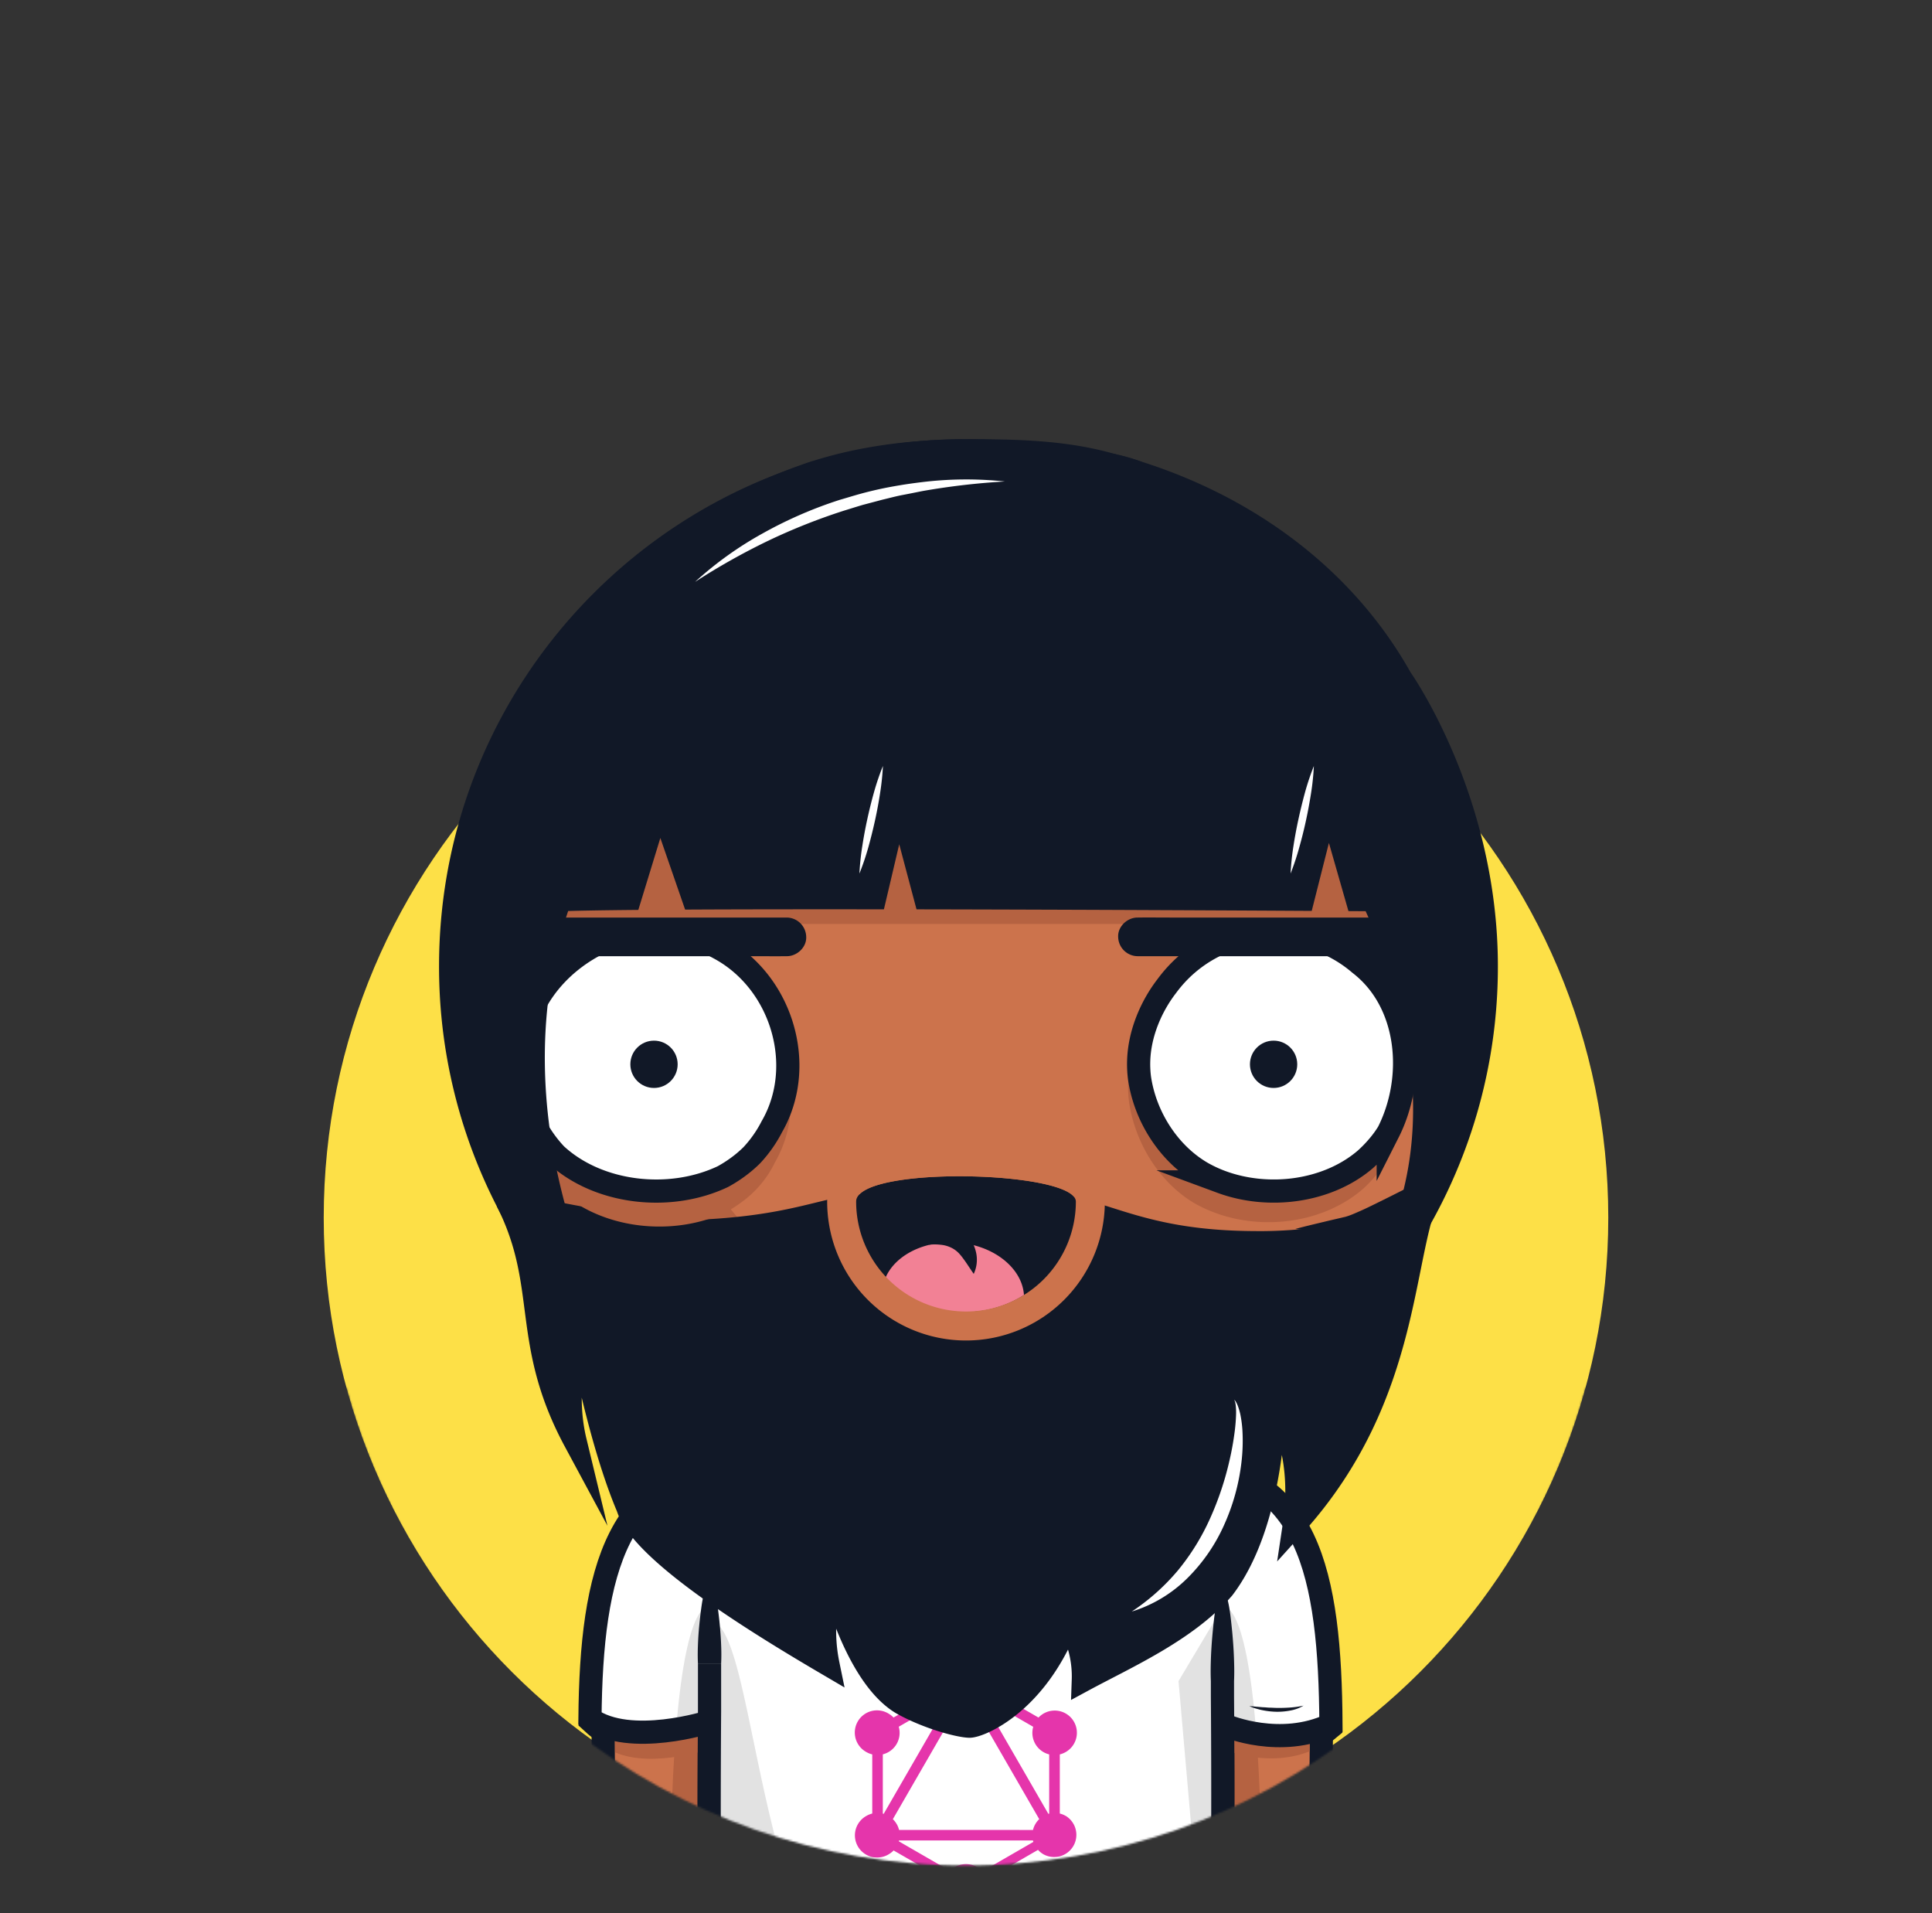 <svg fill="none" xmlns="http://www.w3.org/2000/svg" viewBox="0 0 1000 990"><rect x="0" y="0" width="1000" height="990" fill="#333333" stroke="none"/><g clip-path="url(#clip0)"><mask id="mask0" maskUnits="userSpaceOnUse" x="0" y="0" width="1000" height="966"><path d="M1000 0H0v718.31h179.2c38.38 142.38 167.45 247.1 320.8 247.1 153.35 0 282.42-104.72 320.8-247.1H1000V0z" fill="#fff"/></mask><g mask="url(#mask0)"><path d="M500 962.602c183.602 0 332.442-148.84 332.442-332.442 0-183.603-148.84-332.442-332.442-332.442-183.603 0-332.442 148.839-332.442 332.442 0 183.602 148.839 332.442 332.442 332.442z" fill="#FDE047"/><path d="M610 758.72c90.76 0 72 114.24 72.87 241.28H610V758.72z" fill="#CC734C"/><path d="M632.74 831.87L610 870l11.38 130h31.76c.77-180.27-20.4-168.13-20.4-168.13z" fill="#B56241"/><path d="M233.25 500c0-147.32 119.43-266.75 266.75-266.75S766.75 352.68 766.75 500a266.213 266.213 0 01-98.65 207.12 264.415 264.415 0 01-16.94 12.69C591 758 515 758 446.39 751.89c-6.66-1-13.3-2.26-19.89-3.71-26.33-5.8-51.82-14.75-75.37-27.8a209.22 209.22 0 01-16.93-11.62 199.912 199.912 0 01-15.8-13.38 266.295 266.295 0 01-13.79-13.78A265.857 265.857 0 01233.25 500z" fill="#CC734C"/><path d="M269.611 634.48c.7 1.2 1.39 2.4 2.11 3.58.43.72.88 1.42 1.33 2.14.66 1.07 1.32 2.14 2 3.19.48.76 1 1.5 1.46 2.24.66 1 1.32 2 2 3 .51.76 1 1.52 1.56 2.28.66 1 1.32 1.92 2 2.88.54.77 1.1 1.53 1.65 2.3.55.77 1.34 1.85 2 2.77.66.92 1.15 1.53 1.73 2.29.58.76 1.37 1.8 2.07 2.7.7.9 1.19 1.51 1.79 2.26.6.75 1.41 1.76 2.12 2.63.71.87 1.23 1.49 1.85 2.23.62.74 1.44 1.72 2.17 2.57.73.85 1.27 1.47 1.91 2.2l2.22 2.5c.65.73 1.31 1.44 2 2.16.86.94 1.73 1.87 2.6 2.79l1.21 1.28c1.29 1.34 2.59 2.68 3.91 4l.26.27c1.29 1.28 2.6 2.55 3.91 3.81l1.58 1.5c.95.89 1.9 1.78 2.86 2.66l1.16 1.06c1 .94 2.09 1.86 3.14 2.78 3.266 2.847 6.6 5.577 10 8.19a206.785 206.785 0 0016.93 11.62c23.55 13 49 22 75.37 27.8 6.59 1.45 13.23 2.7 19.89 3.71 42.1 3.75 87 5.18 129.28-3.08-67.23-19.79-390.09-136.05-186.88-491.31-2.72 1.25-5.4 2.54-8.06 3.88l-.59.29c-1.22.61-2.44 1.24-3.65 1.88l-1 .53c-3.76 2-7.48 4.07-11.13 6.23l-.9.53c-1.16.69-2.31 1.39-3.46 2.1l-.87.54a277.654 277.654 0 00-10.55 6.93l-1.08.75c-1.09.76-2.16 1.52-3.23 2.29l-.66.47a337.313 337.313 0 00-6.46 4.84l-.62.48c-1 .78-2 1.58-3 2.39l-1.17.94c-1 .81-2 1.62-3 2.45-2.11 1.75-4.19 3.55-6.24 5.37l-1.14 1-2.69 2.45-1.3 1.18a267.85 267.85 0 00-8.37 8.17l-1.38 1.41c-.79.82-1.58 1.64-2.36 2.47-.46.49-.92 1-1.37 1.48a211.818 211.818 0 00-4.06 4.46c-.45.51-.91 1-1.36 1.54-.71.81-1.41 1.63-2.11 2.45l-1.51 1.79c-.68.81-1.36 1.62-2 2.44-.54.66-1.08 1.33-1.61 2-1.07 1.33-2.12 2.66-3.16 4-.54.7-1.08 1.4-1.61 2.11s-1.2 1.59-1.79 2.4c-.59.81-1.07 1.45-1.59 2.18-.52.73-1.13 1.55-1.68 2.33a194.519 194.519 0 00-2.8 4.05c-.5.73-1 1.48-1.49 2.22-.49.74-1.1 1.66-1.64 2.5l-1.49 2.31-1.68 2.71c-.43.69-.86 1.38-1.28 2.07-.89 1.46-1.75 2.93-2.61 4.4l-1.22 2.16c-.54.95-1.08 1.91-1.61 2.87-.4.73-.8 1.46-1.19 2.19-.64 1.19-1.27 2.39-1.9 3.59l-1.2 2.34c-.64 1.28-1.28 2.55-1.91 3.84-.33.69-.67 1.39-1 2.09-.52 1.09-1 2.19-1.53 3.29-.31.66-.61 1.32-.91 2a210.197 210.197 0 00-2.17 5c-.22.52-.43 1.05-.65 1.57-.53 1.27-1.05 2.54-1.56 3.82-.27.67-.53 1.34-.79 2-.5 1.26-1 2.53-1.45 3.8-.21.55-.42 1.1-.62 1.65a523.13 523.13 0 00-1.85 5.26l-.56 1.7c-.44 1.333-.87 2.667-1.29 4l-.6 1.91c-.47 1.54-.93 3.08-1.37 4.63-.1.33-.2.66-.29 1-.52 1.84-1.02 3.687-1.5 5.54-.16.59-.3 1.19-.45 1.78-.35 1.39-.69 2.78-1 4.18l-.42 1.75c-.43 1.9-.85 3.8-1.24 5.71l-.15.77c-.34 1.7-.674 3.4-1 5.1-.11.61-.21 1.21-.32 1.82-.26 1.49-.51 3-.74 4.5-.08.51-.17 1-.24 1.52-.3 1.95-.57 3.91-.83 5.88l-.15 1.3c-.2 1.59-.38 3.19-.55 4.79-.06.6-.13 1.2-.19 1.81-.16 1.68-.31 3.37-.45 5.06 0 .35-.06.69-.08 1-.147 2-.277 4.017-.39 6.05 0 .53 0 1.07-.07 1.6a538.167 538.167 0 00-.18 4.71v1.77c0 2.05-.08 4.11-.08 6.17v.1c0 2.22 0 4.42.08 6.62 0 .76.06 1.52.08 2.28.05 1.47.1 2.94.17 4.41 0 .89.11 1.77.16 2.66.08 1.33.15 2.66.25 4 .07 1 .16 1.89.24 2.83.11 1.26.21 2.52.34 3.77.09 1 .21 1.94.31 2.91.14 1.21.27 2.43.42 3.64.12 1 .26 2 .39 2.95.16 1.18.32 2.37.5 3.55.15 1 .31 2 .47 3 .18 1.16.37 2.33.57 3.49.18 1 .36 2 .55 3 .21 1.15.43 2.3.65 3.44.22 1.14.41 2 .62 3 .24 1.14.48 2.27.74 3.4s.44 2 .68 2.93c.26 1.13.54 2.25.82 3.36.28 1.11.49 1.95.74 2.91.3 1.12.6 2.23.91 3.34.26 1 .53 1.92.81 2.87.32 1.11.65 2.21 1 3.31s.58 1.89.88 2.84a281.772 281.772 0 002 6.08c.38 1.09.76 2.18 1.15 3.27.33.91.65 1.83 1 2.74l1.24 3.27c.35.89.69 1.79 1 2.68.44 1.09.89 2.19 1.34 3.28.36.86.71 1.73 1.08 2.59.47 1.12 1 2.22 1.45 3.33.37.82.73 1.65 1.1 2.47.52 1.16 1.07 2.3 1.6 3.44l1.08 2.3c.61 1.26 1.24 2.5 1.87 3.75.32.63.62 1.27.95 1.9 1.92 3.74 3.92 7.43 6 11.07.29.47.66 1.08 1.02 1.69z" fill="#B56241"/><path d="M233.25 500c0-147.32 119.43-266.75 266.75-266.75S766.75 352.68 766.75 500a266.213 266.213 0 01-98.65 207.12 264.415 264.415 0 01-16.94 12.69C591 758 515 758 446.39 751.89c-6.66-1-13.3-2.26-19.89-3.71-26.33-5.8-51.82-14.75-75.37-27.8a209.22 209.22 0 01-16.93-11.62 199.912 199.912 0 01-15.8-13.38 266.295 266.295 0 01-13.79-13.78A265.857 265.857 0 01233.25 500v0z" stroke="#111827" stroke-width="12" stroke-miterlimit="10"/><path d="M386.12 758.72c-90.77 0-72 114.24-72.87 241.28h72.87V758.72z" fill="#CC734C"/><path d="M367.23 831.87L390 870l-11.39 130h-31.73c-.81-180.27 20.35-168.13 20.35-168.13z" fill="#B56241"/><path d="M619.47 1070H380.53c-3.521 0-6.896-1.4-9.384-3.89a13.289 13.289 0 01-3.886-9.39V772a13.284 13.284 0 0113.27-13.28h233.23c13.09 0 19 7.66 19 19.88v278.08c.005 1.75-.335 3.48-1.001 5.1a13.345 13.345 0 01-2.878 4.32 13.26 13.26 0 01-9.411 3.9z" fill="#CC734C"/><path d="M629.05 766.62a19.333 19.333 0 01-2.51-4 17.251 17.251 0 00-8.28-3.51 28.979 28.979 0 00-4.5-.34H380.53A13.28 13.28 0 00367.26 772c29 10.42 83.29 16.24 132.74 16.24 63.06 0 104.38-9.35 129.05-21.62z" fill="#B56241"/><path d="M610 758.72c90.76 0 72 114.24 72.87 241.28h-50.13M386.12 758.72c-90.77 0-72 114.24-72.87 241.28h50.07" stroke="#111827" stroke-width="12" stroke-miterlimit="10" stroke-linecap="square"/><path d="M380.53 758.82l233.23-.1" stroke="#111827" stroke-width="12" stroke-miterlimit="10"/><path d="M380.53 1070h116.62C388 1070 396.24 838.82 367.26 838.82v217.86a13.25 13.25 0 00.998 5.09 13.155 13.155 0 002.874 4.32 13.22 13.22 0 004.31 2.89c1.612.67 3.341 1.02 5.088 1.02z" fill="#B56241"/><path d="M361.26 860.85c-.19-3.67-.11-7.34.05-11s.47-7.35.86-11c.2-1.84.4-3.67.65-5.51.25-1.84.49-3.67.85-5.51a44.169 44.169 0 013.59-11 44.169 44.169 0 013.59 11c.36 1.84.62 3.67.85 5.51.23 1.84.45 3.67.65 5.51.38 3.67.68 7.34.85 11 .17 3.66.25 7.34.06 11h-12z" fill="#111827"/><path d="M632.74 870v8c.26 34 .26 69 0 102.75v75.94c.004 1.75-.337 3.48-1.002 5.09a13.366 13.366 0 01-2.874 4.32 13.354 13.354 0 01-4.308 2.88 13.259 13.259 0 01-5.086 1.02H380.53c-3.521 0-6.896-1.4-9.384-3.89a13.289 13.289 0 01-3.886-9.39v-58.2-7.65c-.25-34.87-.25-69.87 0-105.3v-24.72" stroke="#111827" stroke-width="12" stroke-miterlimit="10"/><path d="M626.74 870c-.19-4.17-.1-8.35.06-12.53s.47-8.35.85-12.53c.2-2.09.41-4.18.65-6.27.24-2.09.49-4.17.85-6.26a55.126 55.126 0 013.59-12.53 55.126 55.126 0 013.59 12.53c.36 2.09.62 4.18.85 6.26.23 2.08.45 4.18.65 6.27.38 4.18.69 8.35.85 12.53.16 4.18.25 8.36.06 12.53h-12zM570.68 842.45C570.9 833 582.9 829 588.9 835a10.606 10.606 0 013.03 7.535 10.616 10.616 0 01-6.651 9.734 10.602 10.602 0 01-8.121-.083 10.622 10.622 0 01-3.418-2.336 10.385 10.385 0 01-3.06-7.4zM408.11 842.15C407.9 834 416.9 830 422.9 833c8 3 8 14 0 19-4 2-8 0-11.75-2.48a10.395 10.395 0 01-3.04-7.37z" fill="#111827"/><path d="M500 831.77a27.195 27.195 0 011.5 5.84c.297 1.933.461 3.884.49 5.84l.3 11.69c.09 3.89.21 7.79.25 11.69l.17 11.67c.23 15.57.22 31.16.28 46.74.06 15.58.18 31.16 0 46.74-.09 7.79-.3 15.58-.53 23.37-.1 3.89-.29 7.79-.67 11.68a92.3 92.3 0 01-1.77 11.69 92.3 92.3 0 01-1.77-11.69c-.38-3.89-.57-7.79-.67-11.68-.23-7.79-.44-15.58-.53-23.37-.2-15.58 0-31.16 0-46.74 0-15.58 0-31.15.18-46.73l.17-11.7.33-11.68.33-11.68c.037-1.956.204-3.907.5-5.84a27.122 27.122 0 011.44-5.84z" fill="#B56241"/><path d="M425.221 883a18.511 18.511 0 014.67-1.5 29.765 29.765 0 014.68-.5l9.35-.33 18.7-.41c12.46-.19 24.91-.24 37.38-.27 12.47-.03 24.93-.16 37.39 0 6.23.09 12.46.3 18.7.53 3.11.11 6.23.3 9.34.67 3.158.35 6.284.945 9.35 1.78a59.177 59.177 0 01-9.35 1.77c-3.11.38-6.23.57-9.34.67-6.24.23-12.47.43-18.7.52-12.46.19-24.92 0-37.39 0-12.47 0-24.93 0-37.4-.15-6.23-.06-12.46-.26-18.68-.5l-9.35-.34a29.522 29.522 0 01-4.67-.5 18.444 18.444 0 01-4.68-1.44zM442.41 914.38a12.516 12.516 0 013.74-1.11 18.413 18.413 0 013.62-.15c2.39.1 4.78.16 7.17.21 4.78.11 9.56.15 14.34.17 9.63 0 19.09.08 28.76-.21 9.67-.29 19.26-.43 28.88-.39 4.81 0 9.62.13 14.42.24 2.417.033 4.83.19 7.23.47 2.467.273 4.902.785 7.27 1.53a36.509 36.509 0 01-7.16 2c-2.384.43-4.792.717-7.21.86-4.82.35-9.64.65-14.45.82-9.64.36-19.27.32-28.88.45-4.81 0-9.61.22-14.48.1-4.87-.12-9.69-.13-14.52-.31s-9.68-.58-14.5-1.08c-2.42-.27-4.82-.57-7.23-.9a16.778 16.778 0 01-3.57-.84 11.493 11.493 0 01-3.43-1.86zM438.931 949.87a13.068 13.068 0 013.82-1.5 19.048 19.048 0 013.82-.49l7.63-.32c5.09-.18 10.19-.33 15.28-.41 10.18-.15 20.36-.15 30.52-.15s20.36-.17 30.54 0c5.09.09 10.18.3 15.27.53 2.553.086 5.1.306 7.63.66 2.605.357 5.17.963 7.66 1.81a41.276 41.276 0 01-7.63 1.77 70.317 70.317 0 01-7.64.67c-5.09.23-10.18.44-15.27.53-10.18.2-20.37.06-30.55 0s-20.36-.06-30.54-.25c-5.09-.1-10.19-.28-15.28-.49l-7.63-.37a19.354 19.354 0 01-3.82-.5 12.839 12.839 0 01-3.81-1.49zM677.8 906.35c.21-37.11-1.21-70.07-7.73-95.39C660 785.6 641.89 770.48 610 770.48L632.79 905s22.52 10.24 45.01 1.35z" fill="#B56241"/><path d="M686.41 895.79a20.344 20.344 0 01-3.7 2.43" stroke="#111827" stroke-width="12" stroke-miterlimit="10" stroke-linecap="square"/><path d="M326.111 809.88c-6.83 25.57-8 59.13-7.74 97 19.9 8.54 50.42-2.15 50.42-2.15l17.33-132.24c-30.87-.03-49.27 13.87-60.01 37.39z" fill="#B56241"/><path d="M613.76 758.72h-54.21v.1a62.796 62.796 0 01-1.44 13.39 61.024 61.024 0 01-1.74 6.33 50.891 50.891 0 01-10 16.83 48.123 48.123 0 01-4.5 4.43c-25.17 18.2-65.17 19.2-89.48-.58a51.783 51.783 0 01-7.11-7.6 50.818 50.818 0 01-9.1-19.41 62.458 62.458 0 01-1.07-6.59 60.818 60.818 0 01-.37-6.8v-.1h-54.21A13.28 13.28 0 00367.26 772v284.68a13.25 13.25 0 00.998 5.09 13.155 13.155 0 002.874 4.32 13.22 13.22 0 004.31 2.89c1.612.67 3.341 1.02 5.088 1.02h238.94c3.52 0 6.895-1.4 9.384-3.89a13.289 13.289 0 003.886-9.39V778.6c0-12.22-5.89-19.88-18.98-19.88z" fill="#fff"/><path d="M610 758.72c63.54 0 73.4 56 73.9 133.17-18.6 11.62-48.91 1.31-48.91 1.31L610 758.72z" fill="#fff"/><path d="M632.74 831.87L610 870l11.38 130h11.61V894.35l17.28 2.89c-5.67-72.17-17.53-65.37-17.53-65.37z" fill="#E2E2E2"/><path d="M386.121 758.72c-61.78 0-75.83 53.8-76.85 127.66 19 19.86 58 4.58 58 4.58l18.85-132.24z" fill="#fff"/><path d="M367.23 831.87V891l-17.31 4.31c5.67-70.12 17.31-63.44 17.31-63.44z" fill="#E2E2E2"/><path d="M610 758.72c67.41 0 78.45 56.29 78.9 133.78-26.2 12.43-53.91.7-53.91.7M386.12 758.72c-66.79 0-80.08 54.7-80.76 130.72C326 904.22 367.22 891 367.22 891" stroke="#111827" stroke-width="12" stroke-miterlimit="10" stroke-linecap="square"/><path d="M380.53 1070h116.62C388 1070 396.24 838.82 367.26 838.82v217.86a13.25 13.25 0 00.998 5.09 13.155 13.155 0 002.874 4.32 13.22 13.22 0 004.31 2.89c1.612.67 3.341 1.02 5.088 1.02z" fill="#E2E2E2"/><path d="M361.26 860.85c-.19-3.67-.11-7.34.05-11s.47-7.35.86-11c.2-1.84.4-3.67.65-5.51.25-1.84.49-3.67.85-5.51a44.169 44.169 0 013.59-11 43.74 43.74 0 013.58 11c.37 1.84.63 3.67.86 5.51.23 1.84.45 3.67.65 5.51.38 3.67.68 7.34.85 11 .17 3.66.25 7.34.06 11h-12z" fill="#111827"/><path d="M632.74 870v8c.26 34 .26 69 0 102.75v75.94c.004 1.75-.337 3.48-1.002 5.09a13.366 13.366 0 01-2.874 4.32 13.354 13.354 0 01-4.308 2.88 13.259 13.259 0 01-5.086 1.02H380.53c-3.521 0-6.896-1.4-9.384-3.89a13.289 13.289 0 01-3.886-9.39v-58.2-7.65c-.25-34.87-.25-69.87 0-105.3v-24.72" stroke="#111827" stroke-width="12" stroke-miterlimit="10"/><path d="M626.74 870c-.19-4.17-.1-8.35.06-12.53s.47-8.35.85-12.53c.2-2.09.41-4.18.65-6.27.24-2.09.49-4.17.86-6.26a54.504 54.504 0 013.58-12.53 55.126 55.126 0 013.59 12.53c.36 2.09.62 4.18.85 6.26.23 2.08.45 4.18.65 6.27.38 4.18.69 8.35.85 12.53.16 4.18.25 8.36.06 12.53h-12z" fill="#111827"/><path d="M380.53 758.82l233.23-.1M559.55 758.82a62.725 62.725 0 01-1.44 13.39 60.775 60.775 0 01-1.74 6.33 50.847 50.847 0 01-10 16.83 47.88 47.88 0 01-4.5 4.43c-25.17 18.2-65.17 19.2-89.48-.58a51.783 51.783 0 01-7.11-7.6 50.847 50.847 0 01-9.1-19.41 62.458 62.458 0 01-1.07-6.59 61.057 61.057 0 01-.37-6.8" stroke="#111827" stroke-width="12" stroke-miterlimit="10"/><path d="M503.4 828.39a66.592 66.592 0 01-18.39 1.1 69.78 69.78 0 01-18.2-3.76 61.442 61.442 0 01-16.5-8.64l-1.86-1.41c-.61-.48-1.2-1-1.79-1.52a32.125 32.125 0 01-3.33-3.28 43.838 43.838 0 01-5.38-7.51 87.354 87.354 0 006.74 6.09c.58.48 1.17.95 1.75 1.4.58.45 1.23.82 1.84 1.24.61.42 1.22.84 1.85 1.23l1.91 1.16a88.015 88.015 0 0016.1 7.46 106.232 106.232 0 0017.25 4.45 173.616 173.616 0 0018.01 1.99z" fill="#111827"/><path d="M307.83 892.5a24.507 24.507 0 003.68 2.77" stroke="#111827" stroke-width="12" stroke-miterlimit="10" stroke-linecap="square"/><path d="M674.7 882.69a19.895 19.895 0 01-6.76 2.52 34.796 34.796 0 01-7.2.65 40.197 40.197 0 01-7.18-.79c-1.18-.21-2.33-.56-3.49-.87-1.16-.31-2.27-.77-3.37-1.24 1.21 0 2.38.18 3.56.28l3.52.29c1.17 0 2.33.2 3.5.21 1.17.01 2.32.11 3.48.12a79.02 79.02 0 007-.19 49.333 49.333 0 006.94-.98z" fill="#111827"/><path d="M551.551 939.73a11.36 11.36 0 00-3-1.2v-30.61a11.237 11.237 0 003.06-1.22 11.497 11.497 0 005.574-7.786 11.487 11.487 0 00-15.614-12.828 11.468 11.468 0 00-4.04 2.774l-26.53-15.29a11.488 11.488 0 00-1.322-9.459 11.487 11.487 0 00-8.021-5.186 11.48 11.48 0 00-13.137 11.365c.001 1.103.16 2.201.47 3.26l-26.5 15.3a11.667 11.667 0 00-2.59-2.05 11.494 11.494 0 00-15.922 4.076 11.485 11.485 0 00-1.11 8.847 11.499 11.499 0 005.552 6.977c.954.555 1.985.966 3.06 1.22v30.6c-1.052.263-2.061.67-3 1.21a11.492 11.492 0 00-5.89 11.512 11.485 11.485 0 008.551 9.701 11.494 11.494 0 008.819-1.313 11.646 11.646 0 002.57-2l26.47 15.27a11.218 11.218 0 00-.47 3.25 11.5 11.5 0 1023 0 11.713 11.713 0 00-.58-3.62l26.33-15.2a11.218 11.218 0 002.84 2.3 11.488 11.488 0 0016.641-12.932 11.488 11.488 0 00-5.161-6.968h-.05zm-86.2 7.27a11.626 11.626 0 00-3.21-5.56l34.68-60.06c1.04.298 2.117.449 3.2.45a11.366 11.366 0 003.21-.46l34.67 60.06a11.443 11.443 0 00-3.23 5.6l-69.32-.03zm69.45-53.36a11.452 11.452 0 004.13 12.317 11.448 11.448 0 004.13 1.963v30.65l-.44.11-34.68-60.07.3-.3 26.56 15.33zm-43.06-15.34l.33.32-34.68 60.07-.45-.12v-30.68a11.45 11.45 0 008.25-14.29l26.55-15.3zm16.75 90.14a11.51 11.51 0 00-8.331-3.74 11.505 11.505 0 00-8.429 3.51l-26.51-15.31.12-.44h69.32c.06.25.13.51.21.75l-26.38 15.23z" fill="#000" stroke="#fff" stroke-width="16"/><path d="M551.551 939.73a11.36 11.36 0 00-3-1.2v-30.61a11.237 11.237 0 003.06-1.22 11.497 11.497 0 005.574-7.786 11.487 11.487 0 00-15.614-12.828 11.468 11.468 0 00-4.04 2.774l-26.53-15.29a11.488 11.488 0 00-1.322-9.459 11.487 11.487 0 00-8.021-5.186 11.48 11.48 0 00-13.137 11.365c.001 1.103.16 2.201.47 3.26l-26.5 15.3a11.667 11.667 0 00-2.59-2.05 11.494 11.494 0 00-15.922 4.076 11.485 11.485 0 00-1.11 8.847 11.499 11.499 0 005.552 6.977c.954.555 1.985.966 3.06 1.22v30.6c-1.052.263-2.061.67-3 1.21a11.492 11.492 0 00-5.89 11.512 11.485 11.485 0 008.551 9.701 11.494 11.494 0 008.819-1.313 11.646 11.646 0 002.57-2l26.47 15.27a11.218 11.218 0 00-.47 3.25 11.5 11.5 0 1023 0 11.713 11.713 0 00-.58-3.62l26.33-15.2a11.218 11.218 0 002.84 2.3 11.488 11.488 0 0016.641-12.932 11.488 11.488 0 00-5.161-6.968h-.05zm-86.2 7.27a11.626 11.626 0 00-3.21-5.56l34.68-60.06c1.04.298 2.117.449 3.2.45a11.366 11.366 0 003.21-.46l34.67 60.06a11.443 11.443 0 00-3.23 5.6l-69.32-.03zm69.45-53.36a11.452 11.452 0 004.13 12.317 11.448 11.448 0 004.13 1.963v30.65l-.44.11-34.68-60.07.3-.3 26.56 15.33zm-43.06-15.34l.33.32-34.68 60.07-.45-.12v-30.68a11.45 11.45 0 008.25-14.29l26.55-15.3zm16.75 90.14a11.51 11.51 0 00-8.331-3.74 11.505 11.505 0 00-8.429 3.51l-26.51-15.31.12-.44h69.32c.06.25.13.51.21.75l-26.38 15.23z" fill="#E535AB"/><path d="M670.06 788.32c2.2-2.213 4.366-4.45 6.5-6.71 45.16-54.71 48.7-112.39 57.87-148.37V619l-2.44.84c.83-1.52 1.65-3 2.44-4.56-.06-.1-3.49 3.38-3.55 3.28a33.703 33.703 0 01-5.08 3.44l-32.55 11.28a220.382 220.382 0 01-43.89 3.82c-63-.26-78.3-19.69-113.2-20-34.9-.31-76.95-1.23-96.49 1.58-19.54 2.81-37.06 11.81-88 12.85-44.15.9-83.62-10-83.62-10v12.68c14 36.84 4.58 64.43 29 110.49 0-.65 0-1.31-.05-2-4.39-21.71 0-41.57 2.12-49.19.21-1.88.36-2.92.36-2.92v-.07-.2.1c0 .14.11.45.22.9.23-.72.36-1.11.36-1.11s.89 4.91 2.54 12.74c3.93 15.48 11.16 43 19.45 70.08.92 2.43 1.87 4.81 2.84 7.11.07.21.15.44.23.65 27.94 29.88 62.13 55.36 93.14 74.5 3.34 2 6.51 3.87 9.48 5.61a86.386 86.386 0 012.41-43.06s.07.38.21 1.08c.24-.77.4-1.19.4-1.19s11.43 47.45 34.52 62.83c.57.24 1.15.47 1.73.66l-.44.16.1.06c.58.33 1.18.65 1.77 1a208.388 208.388 0 0021.34 8.53c5.41 1.57 9.84 2.39 12 2.39 4.75 0 32-10.61 48.69-49.07 1.1-3.27 1.63-5.32 1.63-5.32l.28.69c.11-.27.22-.53.32-.8a56 56 0 018 30.14 526.07 526.07 0 0072.06-47.55v-.11c.27-.64.53-1.29.8-1.94l.06-.13.81-2 .84-2.08c14.48-35.83 23.58-89 23.58-89 .06-.18.28.09.6.74v-.85s16.27 22.41 10.61 62.24z" fill="#111827"/><path d="M343.5 706.91a23.122 23.122 0 0013.79 5.8C343 701.34 337.78 690.32 336 685.36a271.651 271.651 0 01-10-54.55 329.347 329.347 0 01-57.87-9.33v12.68c14 36.84 4.58 64.43 29 110.49 0-.65 0-1.31-.05-2-4.39-21.71 0-41.57 2.12-49.19.21-1.88.36-2.92.36-2.92v-.07-.2.1c0 .14.11.45.22.9.23-.72.36-1.11.36-1.11s.89 4.91 2.54 12.74c3.93 15.48 11.16 43 19.45 70.08.92 2.43 1.87 4.81 2.84 7.11.07.21.15.44.23.65 27.94 29.88 62.13 55.36 93.14 74.5 3.34 2 6.51 3.87 9.48 5.61a86.398 86.398 0 012.41-43.06s.07.38.21 1.08c.24-.77.4-1.19.4-1.19s11.43 47.45 34.52 62.83c.57.24 1.15.47 1.73.66l-.44.16.1.06c.58.33 1.18.65 1.77 1a208.388 208.388 0 0021.34 8.53c5.41 1.57 9.84 2.39 12 2.39 3.53 0 19.51-5.88 34.33-24.72C466.94 846.06 380.78 800 343.5 706.91z" fill="#111827"/><path d="M433.87 816.78s9.49 9 29.29 4.09c-1.47 3.55-5.93 5.4-5.93 5.4s6.17 8.13 19.06 7.75c0 0-7.73 4.8-15.53 1.65a169.825 169.825 0 00-18.35-1.67l-13.51-9.38 4.97-7.84zM351.7 631.52c-1.76.32-3.52.6-5.28.84-.89.11-1.77.25-2.65.35l-2.66.24-5.32.38c-1.78.08-3.56.09-5.33.14-3.56.07-7.11-.07-10.67-.2-3.56-.13-7.1-.37-10.64-.71-3.54-.34-7.07-.7-10.61-1.1-3.54-.4-7.05-1-10.56-1.56a196.773 196.773 0 01-21-4.57l-3.85-1.08 2.1-7.57 3.88.94c6.61 1.61 13.47 3.13 20.27 4.49 6.8 1.36 13.68 2.64 20.57 3.72 3.44.59 6.89 1 10.35 1.56s6.92 1 10.39 1.31c6.98.95 13.95 1.66 21.01 2.82zM669.311 789.07c10.26-10.26 9.29-9.63 17.79-20.94-1.5-34.48-30-53.71-30-53.71l1.9 11.66c.84.16 7.91 18.47 7.56 46.08l2.75 16.91zM575.36 859.87c-5.72-24.9-22.42-29.15-22.42-29.15l3.21 19.45a96.423 96.423 0 013.9 19.14c5-2.72 10.16-5.66 15.45-8.78l-.14-.66zM340.091 735.62a90.47 90.47 0 006.59 20.14 121.674 121.674 0 0010.32 18.13l3.09 4.18c.53.68 1 1.42 1.56 2.07l1.66 2c1.13 1.31 2.19 2.68 3.35 4l3.56 3.78c.6.62 1.16 1.28 1.77 1.89l1.9 1.78 3.77 3.58c2.58 2.32 5.33 4.45 7.94 6.75l-6.28 3.32-.06-4c.05-1.32.07-2.64.2-4 .13-1.36.23-2.65.46-4 .11-.66.18-1.32.32-2l.43-2a43.826 43.826 0 012.52-7.67 34.946 34.946 0 011.81-3.57c.34-.6.73-1.18 1.13-1.77.21-.29.4-.57.64-.87.24-.3.42-.54.78-.95l4.46-5.06.56 6.55c.1 1.09.3 2.4.53 3.61.23 1.21.51 2.46.84 3.68a47.875 47.875 0 002.51 7.14 36.221 36.221 0 003.9 6.55 28.98 28.98 0 005.62 5.42 23.78 23.78 0 01-7-4.07 31.32 31.32 0 01-5.54-6.17 43.763 43.763 0 01-4-7.32c-.54-1.28-1-2.58-1.46-3.91a33.776 33.776 0 01-1.11-4.16l5 1.49c0 .08-.22.35-.34.55-.12.2-.26.46-.39.69-.25.48-.5 1-.73 1.48a32.988 32.988 0 00-1.24 3.15 44.333 44.333 0 00-1.62 6.69 55.079 55.079 0 00-.65 6.94c-.06 1.16 0 2.34 0 3.51l.16 3.53.4 8.64-6.68-5.32c-1.44-1.15-2.87-2.29-4.29-3.46l-2.14-1.75c-.7-.59-1.44-1.14-2.09-1.79l-4-3.83-2-1.91c-.64-.67-1.25-1.36-1.86-2.05l-3.67-4.15c-1.21-1.39-2.26-2.92-3.38-4.39a105.03 105.03 0 01-6.17-9.19 91.787 91.787 0 01-8.63-20.3c-1.93-7.01-3.11-14.36-2.45-21.58z" fill="#111827"/><path d="M638.78 724.34c.51.469.925 1.033 1.22 1.66.321.628.601 1.276.84 1.94A33.861 33.861 0 01642 732c.559 2.744.92 5.524 1.08 8.32a94.25 94.25 0 01-.54 16.71 109.36 109.36 0 01-9 32.28A90.587 90.587 0 01614.3 817a70.11 70.11 0 01-28.51 17 111.536 111.536 0 0023.91-21.31A118.613 118.613 0 00626.25 786a157.494 157.494 0 0010.09-30 151.368 151.368 0 002.81-15.76c.32-2.65.54-5.32.63-8 .053-1.334.026-2.67-.08-4a14.631 14.631 0 00-.26-2 5.73 5.73 0 00-.66-1.9z" fill="#fff"/><path d="M262.51 621.57c22.24 43.9 7.22 72.38 35.18 124.3-7-29 2.43-55.68 2.43-55.68S310 744.78 325 780.12c7.28 23.46 69.85 61.4 103.55 81.17a86.327 86.327 0 012.32-43.58s11.89 49.36 35.91 63.71c13.43 7.58 30.15 11.89 35.13 11.89 4.98 0 34.53-11.58 50.92-54.5a56.01 56.01 0 017.9 30.68c22.18-12 53.39-25.68 72.45-47.65 26.34-34.69 26.34-95.84 26.34-95.84s16.48 22.85 10.41 63.3c61.76-68.3 54.34-143.14 71.42-175.57" stroke="#111827" stroke-width="12" stroke-miterlimit="10"/><path d="M734.38 616.77c.283.514.68.955 1.16 1.29a4.006 4.006 0 002.15.7c.579.016 1.154-.1 1.68-.34h-.089l-.2.11-.481.24-1 .51-2 1a4969.04 4969.04 0 01-4 2c-2.69 1.32-5.41 2.57-8.13 3.81-2.72 1.24-5.499 2.41-8.269 3.57-2.77 1.16-5.601 2.23-8.471 3.26-1.44.51-2.889 1-4.389 1.43a39.35 39.35 0 01-4.75 1.15c-.47.08-.811.11-1.181.16l-1.12.13c-.74.09-1.48.16-2.23.23-1.49.14-3 .3-4.49.4a85.486 85.486 0 01-18.09-.43c5.86-1.58 11.62-2.89 17.37-4.29l8.59-2a35.228 35.228 0 003.81-1.36c1.31-.52 2.63-1.14 4-1.72 2.65-1.19 5.29-2.47 7.93-3.77 2.64-1.3 5.29-2.61 7.93-3.93l7.94-4 4-2 2-1 1-.48.531-.25.299-.13.16-.08h.051a4.106 4.106 0 015.19 1.57l2.129 3.38-7.06 4.19-1.97-3.35z" fill="#111827"/><path d="M271.4 568.53c-1-28.36 18-52.36 43.28-63.56a62.421 62.421 0 018.16-2.7 70.003 70.003 0 0142.21 2.73 71.608 71.608 0 018.93 4.16c29.53 15.89 42.79 53.25 31.36 83.46a61.667 61.667 0 01-4.18 8.82 54.677 54.677 0 01-17.51 20.83 69.283 69.283 0 01-7.85 5c-27.38 13-64.38 9-86.45-11.4a68.344 68.344 0 01-6.11-7.47 64.907 64.907 0 01-5.57-9.5 55.776 55.776 0 01-5.67-21.8 75.801 75.801 0 01-.6-8.57z" fill="#B56241"/><path d="M269.77 550.18c-1-28.36 18-52.36 43.28-63.56a62.135 62.135 0 018.15-2.7 69.999 69.999 0 0142.22 2.68 71.476 71.476 0 018.92 4.16c29.53 15.89 42.79 53.26 31.36 83.46a59.655 59.655 0 01-4.18 8.82 63.814 63.814 0 01-4.71 7.8 64.748 64.748 0 01-5.68 7 63.075 63.075 0 01-7.12 6.07 68.33 68.33 0 01-7.85 5c-27.38 13-64.38 9-86.44-11.39a68.337 68.337 0 01-6.11-7.48 65.056 65.056 0 01-5.58-9.5 55.61 55.61 0 01-5.71-21.73 71.347 71.347 0 01-.55-8.63v0z" fill="#fff" stroke="#111827" stroke-width="12" stroke-miterlimit="10"/><path d="M338.511 563.03c6.759 0 12.24-5.48 12.24-12.24s-5.481-12.24-12.24-12.24c-6.76 0-12.24 5.48-12.24 12.24s5.48 12.24 12.24 12.24z" fill="#111827"/><path d="M583.89 560.47c.43-15.13 6.67-30.09 15.1-41.33a72.921 72.921 0 017.12-8.53 69.734 69.734 0 0143.433-21.118 69.738 69.738 0 0146.737 12.168 73.244 73.244 0 016.53 5.13c27 21.45 30.12 63.14 15.32 93.23a62.203 62.203 0 01-4.78 6.86 71.964 71.964 0 01-7.58 8.13c-20.27 17.83-51.81 22.13-77.41 12.42a71.446 71.446 0 01-10.55-5c-17.9-10.78-30.37-31.09-33.43-52.23a63.04 63.04 0 01-.49-9.73z" fill="#B56241"/><path d="M589.38 549c.42-14.15 6.42-28.15 14.52-38.66a70.544 70.544 0 016.86-8 68.548 68.548 0 0186.77-8.34 69.786 69.786 0 016.28 4.79c26 20.07 29 59.07 14.74 87.22a56.403 56.403 0 01-4.6 6.42 68.784 68.784 0 01-7.29 7.6c-19.51 16.68-49.86 20.71-74.49 11.62A68.835 68.835 0 01622 606.9c-17.22-10.08-29.22-29.08-32.17-48.85-.392-3-.543-6.026-.45-9.05v0z" fill="#fff" stroke="#111827" stroke-width="12" stroke-miterlimit="10"/><path d="M659.211 563.03c6.76 0 12.24-5.48 12.24-12.24s-5.48-12.24-12.24-12.24-12.24 5.48-12.24 12.24 5.48 12.24 12.24 12.24z" fill="#111827"/><path fill-rule="evenodd" clip-rule="evenodd" d="M243.891 484.13c5.64 15.83 20.9 24.06 33.4 26.94 13.06-20.24 56.65-28.92 89.37-17.44 27.8 5-10.81-25.57-72.47-9-2.31.85-14.56 2.95-30.28-9.19-2.19-1.69 4.68 13.71 12.5 20-11.35-.23-13.21-.22-32.52-11.31zM721.211 495.43c7.82-6.25 14.69-21.65 12.5-20-15.72 12.14-28 10-30.28 9.19-61.66-16.6-100.28 14-72.48 9 32.73-11.48 76.32-2.8 89.38 17.44 12.5-2.88 27.76-11.11 33.4-26.94-19.31 11.1-21.17 11.09-32.52 11.31z" fill="#111827"/><path d="M443.141 621.86c0-18.9 113.72-16.06 113.72 0a56.861 56.861 0 01-113.72 0z" fill="#111827"/><path d="M495.001 643c-16.95-1-31.73 6.75-36.65 18.22a56.855 56.855 0 0065.14 12.53 55.345 55.345 0 006.51-3.55c-.92-14.11-15.94-26.02-35-27.2z" fill="#F28195"/><path d="M564.361 621.86c0-3.406-1.555-6.095-3.278-7.953-1.661-1.792-3.733-3.115-5.715-4.121-3.975-2.017-9.164-3.534-14.741-4.7-11.286-2.36-26.016-3.654-40.533-3.835-14.5-.181-29.29.741-40.661 3.024-5.617 1.128-10.918 2.686-15.003 4.919-3.765 2.058-8.789 6.022-8.789 12.666a64.357 64.357 0 0064.36 64.36 64.36 64.36 0 0064.36-64.36z" stroke="#CC734C" stroke-width="15" stroke-miterlimit="10"/><path d="M478.12 632.46c.45-.11.63-.16.92-.21l.75-.14c.49-.09 1-.14 1.46-.18.96-.098 1.926-.131 2.89-.1a25.05 25.05 0 015.79.81 21.404 21.404 0 0110.35 6.1 20.18 20.18 0 015.08 10.16c.625 3.508.15 7.123-1.36 10.35-2.07-2.93-3.66-5.56-5.32-7.76a28.395 28.395 0 00-2.45-3 14.059 14.059 0 00-2.7-2.16 15.496 15.496 0 00-6.11-2.09A29.622 29.622 0 00484 644c-.59 0-1.18 0-1.76.05l-.85.06h-.62l-2.65-11.65z" fill="#111827"/><path d="M729.47 414.02H290.23v64.15h439.24v-64.15z" fill="#B56241"/><path d="M710.001 667.66c-3.14 3.88-6.377 7.67-9.71 11.37-2.5 2.77 2.58-1.12 9.71-11.37zm15-316.55c-30.5-54.41-83.5-91.87-144.78-109.11l-6.35-1.71c-22.7-6.28-46.62-7-71.32-7-26.69 0-52.46 2.74-76.77 10l-4.26 1.27c-86.36 29.06-157.74 102.18-176.46 185.24-32.06 126.54 17.83 204.2 62.11 251.8 4.37 4.7-57.93-101.85-17.42-216 7.73-.29 20.24-.51 36.19-.67l15.5-50.61 17.44 50.38c27.4-.13 59.88-.15 93.88-.12l12.32-52.36 13.92 52.38c74.37.14 151.44.52 195.28.77l13.2-52.17 15 52.33 8.21.05c50.09 106.42 17.81 175.55-.69 202.08a265.62 265.62 0 0059.3-167.66c0-86.42-44.3-148.89-44.3-148.89z" fill="#111827"/><path d="M325.14 464.92c.9-57.85 19.88-126.43 66.22-207.44a280.572 280.572 0 00-8.06 3.88l-.59.29c-1.22.61-2.44 1.24-3.65 1.88l-1 .53c-3.76 2-7.47 4.077-11.13 6.23l-.9.53c-1.16.69-2.31 1.39-3.46 2.1l-.86.54c-3.58 2.233-7.1 4.543-10.56 6.93l-1.08.75c-1.08.76-2.16 1.52-3.23 2.29l-.65.47a361.61 361.61 0 00-6.47 4.84l-.62.48c-1 .78-2 1.58-3 2.39l-1.18.94c-1 .81-2 1.62-3 2.45-2.11 1.75-4.18 3.55-6.24 5.37l-1.14 1-2.69 2.45-1.32 1.18a284.167 284.167 0 00-8.37 8.17l-1.37 1.41c-.8.82-1.59 1.64-2.37 2.47l-1.37 1.48A572.94 572.94 0 00303 323c-.46.51-.92 1-1.37 1.54-.71.81-1.41 1.63-2.11 2.45L298 328.8c-.68.81-1.36 1.62-2 2.44-.54.66-1.07 1.33-1.61 2a394.57 394.57 0 00-3.15 4c-.55.7-1.09 1.4-1.62 2.11s-1.2 1.59-1.79 2.4l-1.59 2.18c-.56.78-1.13 1.55-1.68 2.33-.94 1.34-1.88 2.69-2.8 4.05-.5.73-1 1.48-1.48 2.22-.48.74-1.11 1.66-1.65 2.5-.54.84-1 1.54-1.48 2.31s-1.13 1.8-1.69 2.71c-.43.69-.86 1.38-1.28 2.07-.88 1.46-1.747 2.927-2.6 4.4-.42.72-.82 1.44-1.23 2.16-.54.95-1.08 1.91-1.61 2.87-.4.73-.8 1.46-1.19 2.19-.64 1.19-1.27 2.39-1.89 3.59-.41.78-.81 1.56-1.21 2.34-.64 1.28-1.28 2.55-1.9 3.84-.34.69-.67 1.39-1 2.09-.52 1.09-1 2.19-1.54 3.29l-.91 2a214.37 214.37 0 00-2.17 5c-.22.52-.43 1.05-.65 1.57-.53 1.27-1 2.54-1.56 3.82-.27.67-.53 1.34-.79 2-.49 1.26-1 2.53-1.45 3.8l-.61 1.65a117.093 117.093 0 00-1.86 5.26l-.56 1.7c-.44 1.333-.87 2.667-1.29 4-.2.63-.4 1.27-.59 1.91-.48 1.54-.94 3.083-1.38 4.63-.1.33-.2.66-.29 1-.52 1.84-1.02 3.687-1.5 5.54l-.45 1.78c-.19.74-.37 1.49-.55 2.24a358.43 358.43 0 00-4 19.63c-.1.66-.22 1.31-.32 2l-.24 1.52c-.3 1.953-.573 3.913-.82 5.88-.06.43-.11.87-.16 1.3-.2 1.59-.38 3.19-.55 4.79l-.18 1.81c-.17 1.68-.32 3.37-.45 5.06l-.09 1c-.153 2-.28 4.017-.38 6.05 0 .53-.05 1.07-.08 1.6a287.575 287.575 0 00-.18 4.71c0 .59 0 1.18-.05 1.77 0 2.05-.07 4.11-.07 6.17v.1c0 2.22 0 4.42.08 6.62 0 .76.06 1.52.08 2.28.05 1.47.1 2.94.17 4.41.05.89.11 1.77.16 2.66.08 1.33.16 2.66.25 4l.24 2.83c.11 1.26.21 2.52.34 3.77.09 1 .21 1.94.31 2.91.14 1.21.27 2.43.42 3.64.12 1 .26 2 .39 2.95.16 1.18.33 2.37.5 3.55.15 1 .31 2 .47 3 .19 1.16.37 2.33.58 3.49.17 1 .35 2 .54 3 .21 1.15.43 2.3.66 3.44.23 1.14.4 2 .61 3 .24 1.14.48 2.27.74 3.4s.45 2 .68 2.93c.27 1.13.54 2.25.82 3.36.28 1.11.49 1.95.75 2.92s.59 2.22.9 3.33c.26 1 .53 1.92.81 2.87.32 1.11.65 2.21 1 3.31s.57 1.89.87 2.84c.3.95.71 2.19 1.07 3.28.31.93.61 1.87.93 2.8.38 1.09.76 2.18 1.15 3.27l1 2.74c.41 1.09.83 2.18 1.25 3.27.34.89.68 1.79 1 2.68.44 1.09.89 2.19 1.34 3.28.36.86.71 1.73 1.08 2.59.48 1.12 1 2.22 1.46 3.33.36.83.72 1.65 1.09 2.47.52 1.16 1.07 2.3 1.61 3.44.36.77.71 1.54 1.08 2.3.6 1.26 1.23 2.5 1.86 3.75l.95 1.9c1.92 3.74 3.92 7.43 6 11.07.36.62.73 1.23 1.09 1.84.7 1.2 1.39 2.4 2.11 3.58.44.72.89 1.42 1.33 2.14.66 1.07 1.32 2.14 2 3.19.48.76 1 1.5 1.47 2.24.65 1 1.31 2 2 3 .51.76 1 1.52 1.56 2.28.66 1 1.32 1.92 2 2.88.54.77 1.1 1.53 1.65 2.3.55.77 1.34 1.85 2 2.77.66.92 1.15 1.53 1.72 2.29l2.07 2.7a367.7 367.7 0 003.91 4.89c.71.87 1.23 1.49 1.85 2.23.62.74 1.44 1.72 2.17 2.57l1.91 2.2 2.22 2.5c.65.73 1.31 1.44 2 2.16.4.44.81.87 1.22 1.31 2.37 1.37-57.48-103.69-17.57-216.15 7.56-.49 19.79-.7 35.36-.86z" fill="#111827"/><path d="M520.11 249.17a367.3 367.3 0 00-42.48 4.93c-3.49.68-7 1.42-10.44 2.06-3.44.64-6.9 1.61-10.35 2.41l-10.27 2.72c-3.39 1-6.76 2.08-10.14 3.11A312.942 312.942 0 00397 280.14a347.586 347.586 0 00-37.25 21A183.484 183.484 0 01394.83 276a218.28 218.28 0 0139.76-17.3c3.47-1 6.93-2.08 10.42-3.05 3.49-.97 7-1.82 10.54-2.59 3.54-.77 7.1-1.41 10.66-2 3.56-.59 7.15-1.08 10.74-1.52a189.413 189.413 0 0143.16-.37z" fill="#fff"/><path d="M529.83 233.83a70.215 70.215 0 0115.44-1.92c2.56-.06 5.11 0 7.67.13 2.56.13 5.12.3 7.68.52a138.82 138.82 0 0115.35 2.2 95.39 95.39 0 0115.08 4.24l-3.89 11.35c-4.62-1.38-9.25-2.78-13.95-4.07-4.7-1.29-9.45-2.51-14.25-3.71l-7.25-1.76c-2.43-.57-4.87-1.15-7.3-1.81a85.122 85.122 0 01-14.58-5.17z" fill="#111827"/><path d="M710.001 667.66c-3.14 3.88-6.377 7.67-9.71 11.37-2.5 2.77 2.58-1.12 9.71-11.37zm15-316.55c-30.5-54.41-83.5-91.87-144.78-109.11l-6.35-1.71c-22.7-6.28-46.62-7-71.32-7-26.69 0-52.46 2.74-76.77 10l-4.26 1.27c-86.36 29.06-157.74 102.18-176.46 185.24-32.06 126.54 17.83 204.2 62.11 251.8 4.37 4.7-57.93-101.85-17.42-216 7.73-.29 20.24-.51 36.19-.67l15.5-50.61 17.44 50.38c27.4-.13 59.88-.15 93.88-.12l12.32-52.36 13.92 52.38c74.37.14 151.44.52 195.28.77l13.2-52.17 15 52.33 8.21.05c50.09 106.42 17.81 175.55-.69 202.08a265.62 265.62 0 0059.3-167.66c0-86.42-44.3-148.89-44.3-148.89v0z" stroke="#111827" stroke-width="12" stroke-miterlimit="10"/><path d="M284.48 462.85c.18-.75.33-1.32.53-1.94.2-.62.4-1.2.62-1.78.46-1.17 1-2.31 1.51-3.42a48.61 48.61 0 013.85-6.42 37.58 37.58 0 014.88-5.75 17.01 17.01 0 017-4 30.945 30.945 0 01-.87 7.68c-.28 1.14-.59 2.25-.93 3.32l-1 3.25c-.666 2.153-1.333 4.283-2 6.39-.33 1.06-.68 2.09-1 3.13-.17.51-.37 1-.56 1.53-.19.53-.39 1-.56 1.4l-11.47-3.39zM710.681 459.58a35.038 35.038 0 016.23.06c2.093.179 4.176.466 6.24.86 1 .2 2.08.4 3.12.64a25.99 25.99 0 013.11.86 18.532 18.532 0 016.24 3.58 18.742 18.742 0 01-6.24 3.59 25.762 25.762 0 01-3.11.85c-1 .25-2.08.45-3.12.65-2.08.387-4.16.674-6.24.86a34.943 34.943 0 01-6.23.05v-12z" fill="#111827"/><path d="M444.84 452.07c.239-4.774.736-9.53 1.49-14.25.72-4.7 1.6-9.37 2.61-14 1.01-4.63 2.15-9.25 3.44-13.83A132.039 132.039 0 01457 396.4a131.73 131.73 0 01-1.5 14.25c-.72 4.7-1.59 9.367-2.61 14a263.863 263.863 0 01-3.44 13.83 136.965 136.965 0 01-4.61 13.59zM668 452.07c.244-4.773.741-9.53 1.49-14.25.727-4.7 1.597-9.367 2.61-14a281.404 281.404 0 013.39-13.82 132.213 132.213 0 014.57-13.58c-.238 4.773-.735 9.53-1.49 14.25-.733 4.7-1.603 9.367-2.61 14-1 4.64-2.16 9.25-3.45 13.83a134.56 134.56 0 01-4.51 13.57z" fill="#fff"/><path d="M407.29 474.84H286.65c-5.56 0-11.12-.08-16.68 0h-.24c-5.23 0-10.24 4.6-10 10a10.17 10.17 0 0010 10h120.64c5.55 0 11.12.08 16.68 0h.24c5.23 0 10.24-4.6 10-10a10.183 10.183 0 00-10-10zM726.32 474.84H605.68c-5.56 0-11.12-.08-16.68 0h-.24c-5.23 0-10.24 4.6-10 10a10.172 10.172 0 0010 10H709.4c5.56 0 11.12.08 16.68 0h.24c5.23 0 10.24-4.6 10-10a10.179 10.179 0 00-10-10z" fill="#111827"/></g></g><defs><clipPath id="clip0"><path fill="#fff" d="M0 0h1000v990H0z"/></clipPath></defs></svg>